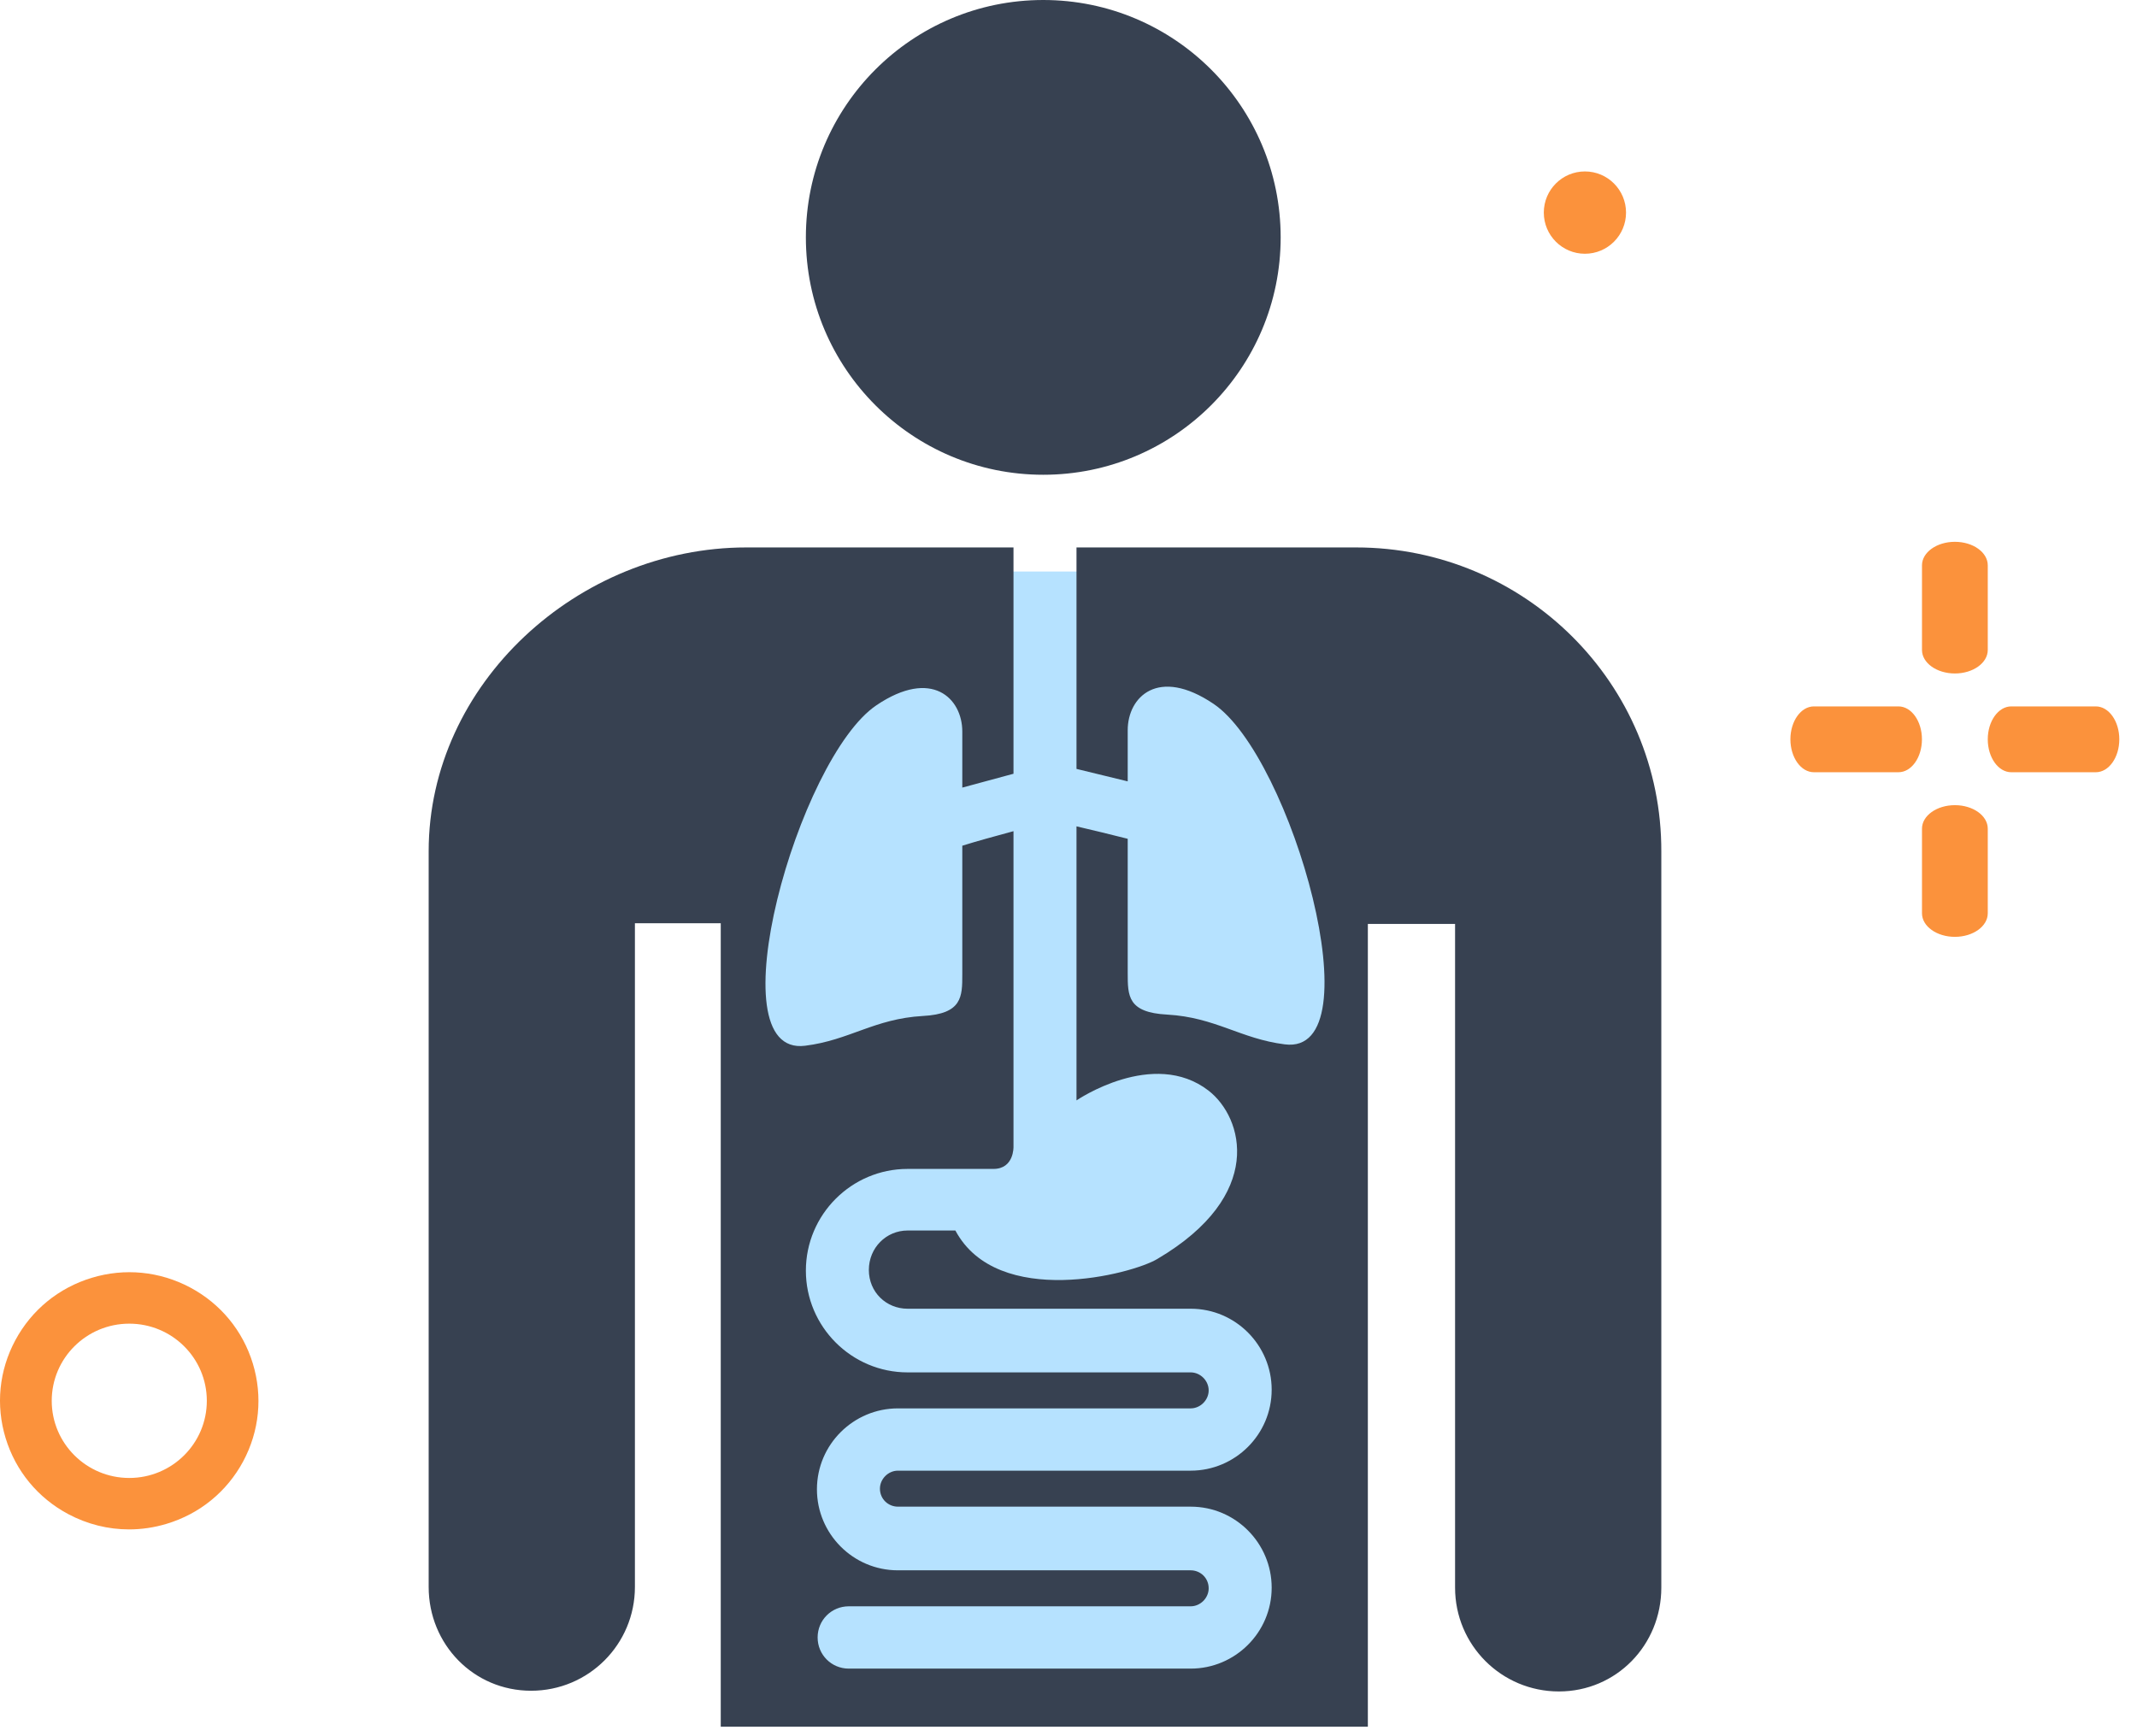 <svg width="96" height="78" viewBox="0 0 96 78" fill="none" xmlns="http://www.w3.org/2000/svg">
<rect x="33.379" y="25.676" width="26.96" height="50.068" fill="#B6E2FF"/>
<path d="M46.866 21.329C52.756 21.329 57.531 16.554 57.531 10.665C57.531 4.775 52.756 0 46.866 0C40.977 0 36.202 4.775 36.202 10.665C36.202 16.554 40.977 21.329 46.866 21.329Z" fill="#374151"/>
<path d="M60.92 24.594C59.179 24.594 53.893 24.594 48.359 24.594V34.543L50.66 35.103V32.802C50.66 31.31 52.028 29.942 54.515 31.62C58.028 33.983 61.822 47.446 57.717 46.918C55.727 46.669 54.608 45.705 52.432 45.581C50.66 45.487 50.66 44.741 50.66 43.715C50.66 42.72 50.66 39.487 50.66 39.487V37.683C49.913 37.497 49.043 37.279 48.359 37.124V49.436C48.359 49.436 51.81 47.073 54.297 49.001C55.852 50.213 56.847 53.696 51.996 56.556C50.877 57.24 44.814 58.826 42.918 55.281H40.772C39.809 55.281 39.031 56.059 39.031 57.054C39.031 58.048 39.809 58.795 40.772 58.795H53.489C55.51 58.795 57.127 60.443 57.127 62.432C57.127 64.453 55.479 66.07 53.489 66.07H40.337C39.902 66.07 39.529 66.443 39.529 66.879C39.529 67.345 39.902 67.687 40.337 67.687H53.489C55.51 67.687 57.127 69.335 57.127 71.325C57.127 73.346 55.479 74.963 53.489 74.963H38.13C37.352 74.963 36.73 74.341 36.73 73.563C36.73 72.786 37.352 72.164 38.13 72.164H53.489C53.924 72.164 54.297 71.791 54.297 71.356C54.297 70.889 53.924 70.547 53.489 70.547H40.337C38.316 70.547 36.699 68.9 36.699 66.91C36.699 64.889 38.347 63.272 40.337 63.272H53.489C53.924 63.272 54.297 62.899 54.297 62.464C54.297 62.028 53.924 61.655 53.489 61.655H40.772C38.254 61.655 36.202 59.603 36.202 57.085C36.202 54.566 38.254 52.514 40.772 52.514H43.602C43.633 52.514 43.633 52.514 43.664 52.514H44.628C45.56 52.514 45.529 51.519 45.529 51.519V37.341C44.721 37.559 43.819 37.808 43.229 37.994V39.549C43.229 39.549 43.229 42.751 43.229 43.777C43.229 44.772 43.229 45.55 41.456 45.643C39.28 45.767 38.161 46.731 36.171 46.98C32.067 47.508 35.86 34.046 39.373 31.683C41.861 30.004 43.229 31.372 43.229 32.864V35.383L45.529 34.761V24.594C40.182 24.594 35.176 24.594 33.528 24.594C25.973 24.594 19.257 30.719 19.257 38.243C19.257 42.098 19.257 68.713 19.257 71.294C19.257 73.874 21.278 75.957 23.858 75.957C26.439 75.957 28.522 73.874 28.522 71.294C28.522 68.278 28.522 41.477 28.522 41.477H32.378V77.574H61.448V41.508H65.366C65.366 41.508 65.366 68.309 65.366 71.325C65.366 73.905 67.449 75.989 70.03 75.989C72.61 75.989 74.631 73.905 74.631 71.325C74.631 68.744 74.631 42.098 74.631 38.274C74.662 30.688 68.475 24.594 60.92 24.594Z" fill="#374151"/>
<path fill-rule="evenodd" clip-rule="evenodd" d="M8.542 57.84C7.174 57.113 5.605 56.957 4.123 57.406C2.641 57.853 1.421 58.848 0.69 60.208C-0.042 61.568 -0.198 63.13 0.252 64.606C0.702 66.082 1.701 67.295 3.068 68.023C3.922 68.477 4.855 68.709 5.798 68.709C6.363 68.709 6.931 68.625 7.488 68.457C8.972 68.01 10.191 67.015 10.923 65.655C11.652 64.295 11.808 62.733 11.358 61.257C10.908 59.781 9.908 58.568 8.542 57.84ZM5.807 66.398C7.731 66.398 9.291 64.846 9.291 62.932C9.291 61.017 7.731 59.466 5.807 59.466C3.884 59.466 2.324 61.017 2.324 62.932C2.324 64.846 3.884 66.398 5.807 66.398Z" fill="#FB923C"/>
<ellipse cx="71.199" cy="9.551" rx="1.847" ry="1.849" fill="#FB923C"/>
<path d="M85.283 34.693H81.486C80.903 34.693 80.43 34.031 80.43 33.214C80.43 32.398 80.903 31.735 81.486 31.735H85.283C85.867 31.735 86.339 32.398 86.339 33.214C86.339 34.031 85.867 34.693 85.283 34.693Z" fill="#FB923C"/>
<path d="M94.149 34.693H90.352C89.769 34.693 89.296 34.031 89.296 33.214C89.296 32.398 89.769 31.735 90.352 31.735H94.149C94.733 31.735 95.205 32.398 95.205 33.214C95.205 34.031 94.733 34.693 94.149 34.693Z" fill="#FB923C"/>
<path d="M86.341 41.03L86.341 37.229C86.341 36.645 87.003 36.172 87.819 36.172C88.635 36.172 89.296 36.645 89.296 37.229L89.296 41.03C89.296 41.614 88.635 42.088 87.819 42.088C87.003 42.088 86.341 41.614 86.341 41.03Z" fill="#FB923C"/>
<path d="M86.341 29.199L86.341 25.398C86.341 24.814 87.003 24.341 87.819 24.341C88.635 24.341 89.296 24.814 89.296 25.398L89.296 29.199C89.296 29.783 88.635 30.256 87.819 30.256C87.003 30.256 86.341 29.783 86.341 29.199Z" fill="#FB923C"/>
</svg>
